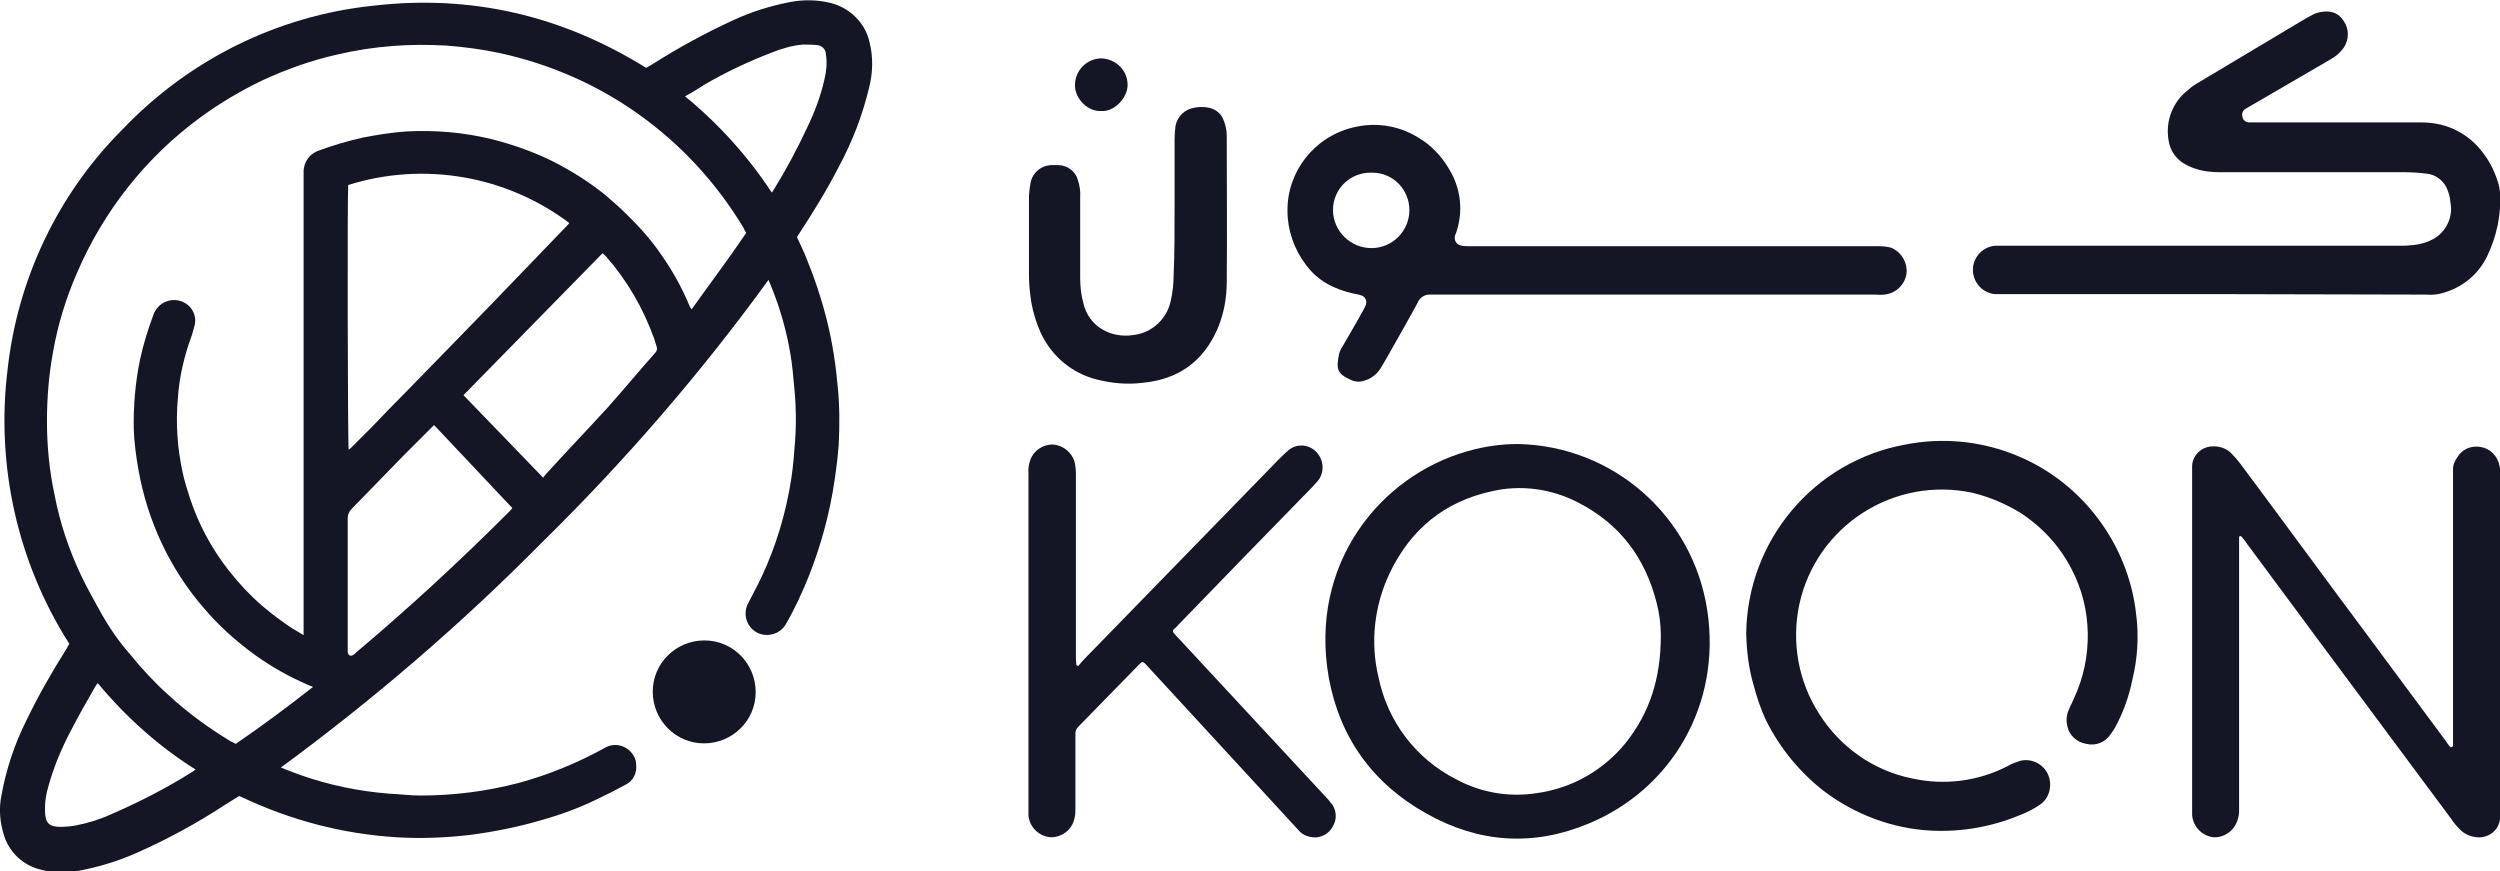 <?xml version="1.0" encoding="utf-8"?>
<!-- Generator: Adobe Illustrator 26.0.0, SVG Export Plug-In . SVG Version: 6.00 Build 0)  -->
<svg version="1.1" id="Layer_1" xmlns="http://www.w3.org/2000/svg" xmlns:xlink="http://www.w3.org/1999/xlink" x="0px" y="0px"
	 viewBox="0 0 527 183.7" style="enable-background:new 0 0 527 183.7;" xml:space="preserve">
<style type="text/css">
	.st0{fill:#141625;}
</style>
<g id="Layer_2_00000113320985005521102730000012341984549661099930_">
	<g id="Layer_1-2">
		<path class="st0" d="M472,113.1v56.3c0,0.5,0,1.1,0,1.6c0,0.6-0.1,1.2-0.3,1.8c-0.7,2.3-2.8,3.8-5.1,3.7c-2.4-0.3-4.3-2.2-4.5-4.7
			c0-0.5,0-1.1,0-1.6V99.8c0-0.5,0-1.1,0-1.6c0.1-2.2,1.9-4,4.2-4.1c1.5-0.1,3,0.4,4,1.4c0.7,0.7,1.4,1.5,2,2.3
			c8.8,11.8,17.5,23.7,26.3,35.5l16.9,22.8c0.3,0.4,0.5,0.8,0.8,1.1c0.1,0.1,0.2,0.4,0.5,0.3s0.3-0.3,0.3-0.4c0-0.6,0-1.2,0-1.8
			v-54.5c0-0.7,0-1.3,0-2c0-0.9,0.4-1.7,0.9-2.4c1-1.7,2.9-2.5,4.8-2.2c2.1,0.3,3.7,1.9,4.1,4c0.2,0.9,0.2,1.7,0.2,2.6
			c0,17.5,0,35,0,52.5c0,5.8,0,11.5,0,17.3c0,0.7,0,1.3-0.1,2c-0.2,2.4-2.4,4.1-4.8,3.9c-1.3-0.1-2.6-0.6-3.6-1.6
			c-0.7-0.7-1.4-1.5-1.9-2.3L489.5,136l-16-21.6c-0.3-0.5-0.7-0.9-1.1-1.4L472,113.1z"/>
		<path class="st0" d="M368.1,133.6c0.2-19.6,14.2-36.4,33.6-39.9c15.3-3,31,3,40.4,15.4c4.5,5.9,7.4,13,8.2,20.4
			c0.6,4.6,0.3,9.3-0.8,13.8c-0.7,3.5-1.9,6.8-3.6,10c-0.3,0.5-0.6,1-1,1.5c-1.1,1.7-3.2,2.5-5.1,2c-2-0.3-3.6-1.8-4-3.7
			c-0.3-1.2-0.2-2.5,0.4-3.7c0.3-0.8,0.7-1.4,1-2.2c2-4.3,3-9,2.9-13.8c-0.1-4.7-1.2-9.2-3.4-13.4c-2.5-4.9-6.2-8.9-10.8-11.9
			c-3.1-1.9-6.4-3.3-10-4.2c-16.6-3.6-33,6.9-36.6,23.5c-1.7,8-0.2,16.3,4.2,23.1c4.4,7,11.5,12,19.6,13.6
			c6.8,1.5,13.9,0.6,20.1-2.6c0.8-0.5,1.7-0.8,2.6-1.1c2.3-0.6,4.7,0.5,5.8,2.6c1.1,2.2,0.6,5-1.4,6.5c-1.4,1-3,1.8-4.6,2.4
			c-5.8,2.4-12.1,3.5-18.4,3.2c-8.3-0.4-16.2-3.4-22.8-8.4c-5-3.9-9.1-8.9-12-14.6c-1.2-2.5-2.1-5.2-2.8-7.9
			C368.6,140.8,368.2,137.2,368.1,133.6z"/>
		<path class="st0" d="M466.8,62h-44.2c-0.7,0-1.3,0-2,0c-2.8-0.2-4.9-2.7-4.7-5.5c0.2-2.5,2.2-4.5,4.7-4.7c0.7,0,1.5,0,2.2,0h83.4
			c1.2,0,2.4-0.1,3.6-0.3c0.9-0.2,1.7-0.4,2.5-0.8c3-1.3,4.8-4.5,4.3-7.7c-0.1-0.9-0.2-1.7-0.5-2.5c-0.6-2.1-2.4-3.7-4.6-3.9
			c-1.6-0.2-3.2-0.3-4.8-0.3c-12.9,0-25.9,0-38.8,0c-1.8,0-3.6-0.2-5.3-0.8c-0.9-0.3-1.7-0.7-2.5-1.2c-1.5-1-2.6-2.6-2.9-4.4
			c-0.8-3.8,0.5-7.8,3.4-10.4c0.8-0.7,1.6-1.4,2.5-1.9c7.5-4.5,15.1-9,22.6-13.5c0.6-0.3,1.2-0.7,1.8-1c0.6-0.3,1.2-0.5,1.9-0.6
			c2-0.3,3.6,0.2,4.7,2c1.1,1.6,1.1,3.8,0,5.5c-0.7,1-1.7,1.9-2.8,2.5c-5.5,3.2-11,6.4-16.5,9.6c-0.5,0.3-0.9,0.5-1.4,0.8
			c-0.6,0.3-0.9,1.1-0.7,1.7c0.1,0.7,0.7,1.2,1.4,1.2c0.6,0,1.2,0,1.8,0c11.5,0,22.9,0,34.4,0c2.3,0,4.6,0.4,6.7,1.3
			c2.5,1.1,4.7,2.8,6.4,5.1c1.4,1.8,2.4,3.8,3.1,6c0.3,0.8,0.4,1.5,0.5,2.3c0.3,4.7-0.7,9.4-2.8,13.7c-1.9,3.8-5.3,6.5-9.4,7.6
			c-1.1,0.3-2.2,0.4-3.4,0.3L466.8,62L466.8,62z"/>
		<path class="st0" d="M320,93.6c20.1,0.4,36.9,15.2,39.9,35.1c3,19.9-7.6,37.7-25,44.9c-11.7,4.9-23.2,4.1-34.2-2.1
			c-11.3-6.3-18.3-16-20.6-28.7c-4.2-23.9,10.8-42.5,29.3-47.7C312.9,94.1,316.4,93.6,320,93.6z M350.1,134c0-2.4-0.3-4.7-0.9-7
			c-2.4-9.4-7.7-16.5-16.4-21c-5.7-3-12.3-3.9-18.5-2.4c-9.9,2.2-16.9,8-21.3,17.1c-3.3,6.9-4.2,14.7-2.4,22.1
			c1.9,9.3,7.9,17.2,16.4,21.5c5.2,2.8,11.1,3.8,16.9,2.9c7.4-1,14.1-4.8,18.8-10.6C347.7,150.3,350.1,143.1,350.1,134z"/>
		<path class="st0" d="M349,62.1h-46.2c-0.4,0-0.8,0-1.2,0c-1.2-0.1-2.3,0.6-2.7,1.6c-2.1,3.9-4.3,7.7-6.5,11.6
			c-0.5,0.8-0.9,1.6-1.4,2.4c-0.8,1.2-1.9,2.1-3.3,2.5c-1,0.4-2,0.3-2.9-0.1c-2.9-1.3-3.2-2.2-2.5-5.6c0.2-0.6,0.5-1.2,0.9-1.8
			c1.3-2.3,2.7-4.6,4-7c0.3-0.5,0.5-0.9,0.7-1.4c0.3-0.8,0-1.6-0.8-2c0,0-0.1,0-0.1,0c-0.5-0.2-1-0.3-1.6-0.4
			c-4.1-0.9-7.7-2.7-10.2-6.2c-2.4-3.2-3.8-7.2-3.8-11.2c-0.1-8.3,5.6-15.6,13.7-17.6c4.7-1.2,9.6-0.5,13.7,2c2.8,1.6,5.1,4,6.7,6.8
			c2.5,4.1,3,9,1.4,13.5c-0.1,0.2-0.2,0.4-0.2,0.6c-0.2,0.8,0.3,1.7,1.1,1.9c0.6,0.2,1.2,0.2,1.8,0.2h80.2h6.4
			c0.8,0,1.6,0.1,2.4,0.3c2.2,0.9,3.5,3.1,3.3,5.4c-0.3,2.4-2.3,4.3-4.7,4.5c-0.7,0.1-1.3,0-2,0L349,62.1L349,62.1z M289.1,52.3
			c4.4,0,8-3.6,8-8c0-4.3-3.4-7.9-7.8-7.9c-0.1,0-0.2,0-0.2,0c-4.4-0.1-8,3.3-8.1,7.7c0,0.1,0,0.1,0,0.2
			C281,48.7,284.7,52.3,289.1,52.3C289.2,52.3,289.2,52.3,289.1,52.3L289.1,52.3z"/>
		<path class="st0" d="M227.3,140.4c0.5-0.6,0.9-1.1,1.4-1.6c13.6-14,27.3-28,40.9-42c0.6-0.6,1.2-1.2,1.9-1.8
			c1.8-1.6,4.5-1.4,6.1,0.4c0,0,0,0,0,0c1.6,1.8,1.6,4.5,0,6.2c-0.4,0.4-0.7,0.8-1.1,1.2c-9.3,9.5-18.6,19.1-27.9,28.7
			c-0.4,0.4-0.7,0.8-1.1,1.1c-0.3,0.2-0.3,0.6-0.1,0.8c0,0,0,0,0,0c0.3,0.4,0.6,0.7,0.9,1c10.3,11.1,20.6,22.2,30.9,33.3
			c0.6,0.6,1.2,1.3,1.7,2c0.9,1.4,0.9,3.2,0,4.6c-0.8,1.5-2.5,2.4-4.2,2.2c-1-0.1-2-0.5-2.7-1.2c-0.4-0.4-0.8-0.9-1.2-1.3
			l-30.2-32.8c-0.4-0.4-0.7-0.8-1.1-1.2c-0.6-0.6-0.7-0.6-1.3,0c-4.3,4.4-8.6,8.8-12.9,13.2c-0.4,0.4-0.6,0.9-0.6,1.4
			c0,0.5,0,0.9,0,1.4c0,4.8,0,9.5,0,14.3c0,0.7,0,1.5-0.2,2.2c-0.5,2.4-2.6,4-5,4c-2.4-0.2-4.4-2-4.7-4.5c0-0.5,0-1.1,0-1.6
			c0-23.6,0-47.2,0-70.7c-0.1-0.9,0.1-1.9,0.4-2.8c0.7-1.9,2.6-3.2,4.7-3.2c2.1,0.1,4,1.6,4.6,3.6c0.2,0.8,0.3,1.7,0.3,2.6
			c0,5.2,0,10.4,0,15.7v22.6c0,0.6,0,1.3,0.1,2L227.3,140.4z"/>
		<path class="st0" d="M247.6,44c0-4.9,0-9.8,0-14.7c0-0.9,0.1-1.9,0.2-2.8c0.4-2,2-3.5,4-3.8c1-0.2,2-0.2,3,0
			c1.5,0.3,2.7,1.3,3.2,2.8c0.4,1,0.6,2.1,0.6,3.1c0,10.2,0.1,20.5,0,30.8c0,3.4-0.6,6.7-1.9,9.8c-3,7-8.3,10.8-15.9,11.5
			c-3.2,0.4-6.4,0.1-9.6-0.7c-5.2-1.3-9.5-4.9-11.8-9.8c-1.1-2.5-1.9-5.2-2.2-7.9c-0.2-1.5-0.3-3.1-0.3-4.6c0-5.2,0-10.4,0-15.7
			c0-1.1,0.1-2.1,0.3-3.2c0.3-2.4,2.4-4.1,4.8-4c0.3,0,0.7,0,1,0c2,0,3.7,1.3,4.2,3.1c0.4,1.2,0.6,2.5,0.5,3.8c0,5.6,0,11.3,0,16.9
			c0,1.8,0.2,3.6,0.7,5.4c0.5,2.2,1.9,4.2,3.9,5.4c2,1.2,4.4,1.6,6.8,1.2c3.8-0.5,6.9-3.4,7.7-7.2c0.4-1.8,0.6-3.6,0.6-5.4
			C247.6,53.4,247.6,48.7,247.6,44z"/>
		<path class="st0" d="M232.2,23.4c-2.9,0.2-5.6-2.6-5.6-5.4c0-3.1,2.4-5.6,5.5-5.7c3.1,0.1,5.6,2.5,5.6,5.6
			C237.7,20.7,234.8,23.6,232.2,23.4z"/>
		<path class="st0" d="M14.6,135.7C3.7,118.6-0.9,98.1,1.6,77.9c2.1-19.1,10.6-37,24.2-50.6c14-14.7,32.7-24,52.9-26.1
			c20.7-2.4,39.8,2.1,57.5,13.1l1.4-0.8c5.5-3.5,11.2-6.6,17.1-9.3c3.7-1.7,7.5-2.9,11.5-3.7c2.9-0.6,5.9-0.6,8.8,0.1
			c4.1,1,7.4,4.2,8.3,8.3c0.8,3.2,0.7,6.5-0.1,9.6c-1.4,5.8-3.5,11.3-6.3,16.5c-2.5,4.9-5.4,9.6-8.4,14.2c-0.2,0.2-0.3,0.5-0.5,0.8
			c0.6,1.2,1.1,2.4,1.7,3.7c1.9,4.6,3.5,9.3,4.7,14.2c1.1,4.5,1.8,9.1,2.2,13.7c0.4,4,0.4,8,0.2,12.1c-0.2,2.6-0.5,5.1-0.9,7.7
			c-1,6.8-2.8,13.4-5.3,19.8c-1.4,3.5-3,7-4.9,10.3c-1.1,2-3.6,2.9-5.8,2c-2.3-1-3.3-3.6-2.4-5.9c0.1-0.1,0.1-0.3,0.2-0.4
			c0.9-1.8,1.9-3.6,2.8-5.5c3.1-6.6,5.2-13.6,6.3-20.8c0.4-2.6,0.6-5.2,0.8-7.9s0.2-5.1,0.1-7.6s-0.4-4.8-0.6-7.2
			c-0.5-4.8-1.6-9.5-3.1-14c-0.5-1.5-1.1-3-1.7-4.5c-0.1-0.2-0.2-0.4-0.3-0.7c-14.3,19.7-30.2,38.1-47.6,55.2
			c-17.1,17.3-35.6,33.2-55.2,47.6c1.5,0.6,2.8,1.1,4.2,1.6c6,2.1,12.2,3.4,18.6,3.9c2.2,0.1,4.4,0.4,6.6,0.4
			c7.1,0,14.1-0.9,20.9-2.7c6.2-1.7,12.3-4.2,17.9-7.3c2.1-1.3,4.8-0.6,6.1,1.5c0.4,0.6,0.6,1.3,0.6,2c0.2,1.7-0.6,3.4-2.2,4.2
			c-2,1.1-4,2.1-6.1,3.1c-3.7,1.8-7.5,3.2-11.4,4.3c-5,1.5-10.1,2.5-15.3,3.2c-5.1,0.6-10.3,0.8-15.5,0.5
			c-11.3-0.7-22.4-3.6-32.7-8.5l-0.5-0.2l-3.2,2c-5.8,3.8-11.9,7.1-18.2,9.9c-4,1.8-8.3,3.1-12.6,3.9c-2.6,0.5-5.3,0.4-7.9-0.3
			c-3.6-0.9-6.4-3.5-7.6-7c-0.9-2.8-1.2-5.7-0.6-8.6c1-5.5,2.7-10.7,5.2-15.7c2.5-5.2,5.4-10.3,8.5-15.2L14.6,135.7z M157.3,49.1
			c-0.3-0.5-0.5-0.9-0.7-1.3c-5.7-9.4-13.2-17.5-22.1-23.8c-8.7-6.2-18.6-10.5-29.1-12.8c-3.7-0.8-7.5-1.3-11.4-1.6
			c-3.8-0.2-7.5-0.2-11.3,0.1c-3.9,0.3-7.8,0.9-11.6,1.8c-5.4,1.2-10.7,3.1-15.7,5.4c-4.6,2.2-9,4.8-13.1,7.8
			c-11.5,8.4-20.5,19.8-26.1,32.9c-2.3,5.3-4,10.8-5,16.5c-0.9,4.8-1.3,9.8-1.3,14.7c0,5.2,0.5,10.4,1.6,15.5
			c1.1,5.8,3,11.5,5.5,16.8c1.3,2.8,2.9,5.5,4.4,8.3c1.7,3,3.7,5.9,6,8.5c2.5,3.1,5.2,6,8.1,8.6c4,3.7,8.4,6.9,13,9.7
			c0.4,0.2,0.8,0.4,1.2,0.6c5.6-3.8,10.9-7.8,16.3-12l-1-0.4c-4-1.7-7.7-3.8-11.2-6.3c-4-2.9-7.7-6.2-10.9-10
			c-7.1-8.2-11.8-18.3-13.7-29c-0.5-2.8-0.9-5.7-1-8.5c-0.1-4.9,0.3-9.8,1.3-14.7c0.7-3.3,1.7-6.5,2.9-9.7c0.9-2.3,3.4-3.5,5.8-2.7
			c2.2,0.8,3.4,3,2.8,5.2c-0.2,0.6-0.3,1.2-0.5,1.8c-1.6,4.3-2.7,8.8-3,13.4c-0.5,5.3-0.1,10.6,1,15.7c0.4,1.9,1,3.7,1.6,5.6
			c1.8,5.4,4.5,10.4,8,14.9c2.2,2.8,4.6,5.4,7.4,7.8c1.9,1.6,3.9,3.1,6,4.5c0.8,0.5,1.6,0.9,2.5,1.5v-1.2c0-32.1,0-64.1,0-96.2
			c-0.1-2.2,1.2-4.1,3.3-4.8c3-1.1,6.1-2,9.2-2.7c3.1-0.6,6.2-1.1,9.3-1.3c6-0.3,11.9,0.2,17.7,1.6c4.4,1.1,8.7,2.6,12.8,4.6
			c4,2,7.8,4.4,11.3,7.2c1.5,1.3,3,2.6,4.4,4c2.3,2.2,4.5,4.6,6.4,7.2c2.8,3.8,5.2,7.9,7,12.3c0.1,0.2,0.2,0.4,0.4,0.6
			C149.5,60,153.5,54.7,157.3,49.1z M73.4,39c-0.2,1.7-0.1,55.1,0.1,55.8c0.1-0.1,0.2-0.2,0.4-0.3c1.5-1.5,3-3,4.5-4.5
			c2.3-2.4,4.6-4.8,7-7.2c2.7-2.8,5.5-5.6,8.2-8.4c3.5-3.6,7-7.2,10.5-10.8l7.7-8l7.7-8c0.2-0.2,0.4-0.4,0.5-0.6
			C106.7,37,89.3,34,73.4,39z M114.5,100.7c0.3-0.4,0.5-0.7,0.8-1c4.2-4.6,8.6-9.2,12.8-13.8c3.4-3.8,6.6-7.7,10-11.5
			c0.4-0.4,0.5-0.9,0.3-1.4c-0.2-0.5-0.3-1-0.5-1.6c-2.3-6.4-5.7-12.3-10.2-17.4c-0.2-0.2-0.4-0.4-0.7-0.6L97.7,83.3L114.5,100.7z
			 M91.5,89.6L85,96.1c-3.6,3.7-7.3,7.5-10.9,11.2c-0.5,0.5-0.8,1.2-0.8,1.9c0,9.2,0,18.5,0,27.7c0,0.2,0,0.4,0,0.6
			c0.1,0.6,0.5,0.9,1.1,0.6c0.2-0.1,0.4-0.3,0.6-0.5c11.3-9.5,22.1-19.5,32.5-29.9c0.2-0.2,0.3-0.4,0.5-0.6L91.5,89.6z M20.6,144
			c-0.2,0.3-0.4,0.5-0.5,0.7c-1.8,3.1-3.6,6.3-5.2,9.4c-1.9,3.6-3.5,7.4-4.6,11.3c-0.6,1.9-0.9,3.9-0.8,5.9c0.1,2.2,0.9,3,3.2,3
			c1.1,0,2.2-0.1,3.3-0.3c2.5-0.5,4.9-1.2,7.3-2.3c6-2.6,11.9-5.6,17.4-9.1c0.2-0.1,0.3-0.2,0.5-0.4C33.4,157.3,26.5,151.1,20.6,144
			z M144.4,20.3c7.1,5.8,13.3,12.7,18.3,20.3c0.2-0.3,0.3-0.4,0.4-0.6c2.6-4.2,4.9-8.5,7-13c1.6-3.3,2.9-6.7,3.7-10.3
			c0.4-1.7,0.6-3.4,0.3-5.2c0-1.1-0.8-1.9-1.9-2c-1-0.1-2-0.1-3-0.1c-2.2,0.2-4.3,0.8-6.3,1.6c-5,1.9-9.9,4.2-14.5,6.9
			C147.2,18.7,145.9,19.5,144.4,20.3z"/>
		<path class="st0" d="M148.4,156.7c-6,0-10.8-4.9-10.8-10.9c0-6,4.9-10.8,10.9-10.8c6,0,10.8,4.9,10.8,10.9
			C159.3,151.9,154.4,156.7,148.4,156.7C148.4,156.7,148.4,156.7,148.4,156.7z"/>
	</g>
</g>
</svg>

